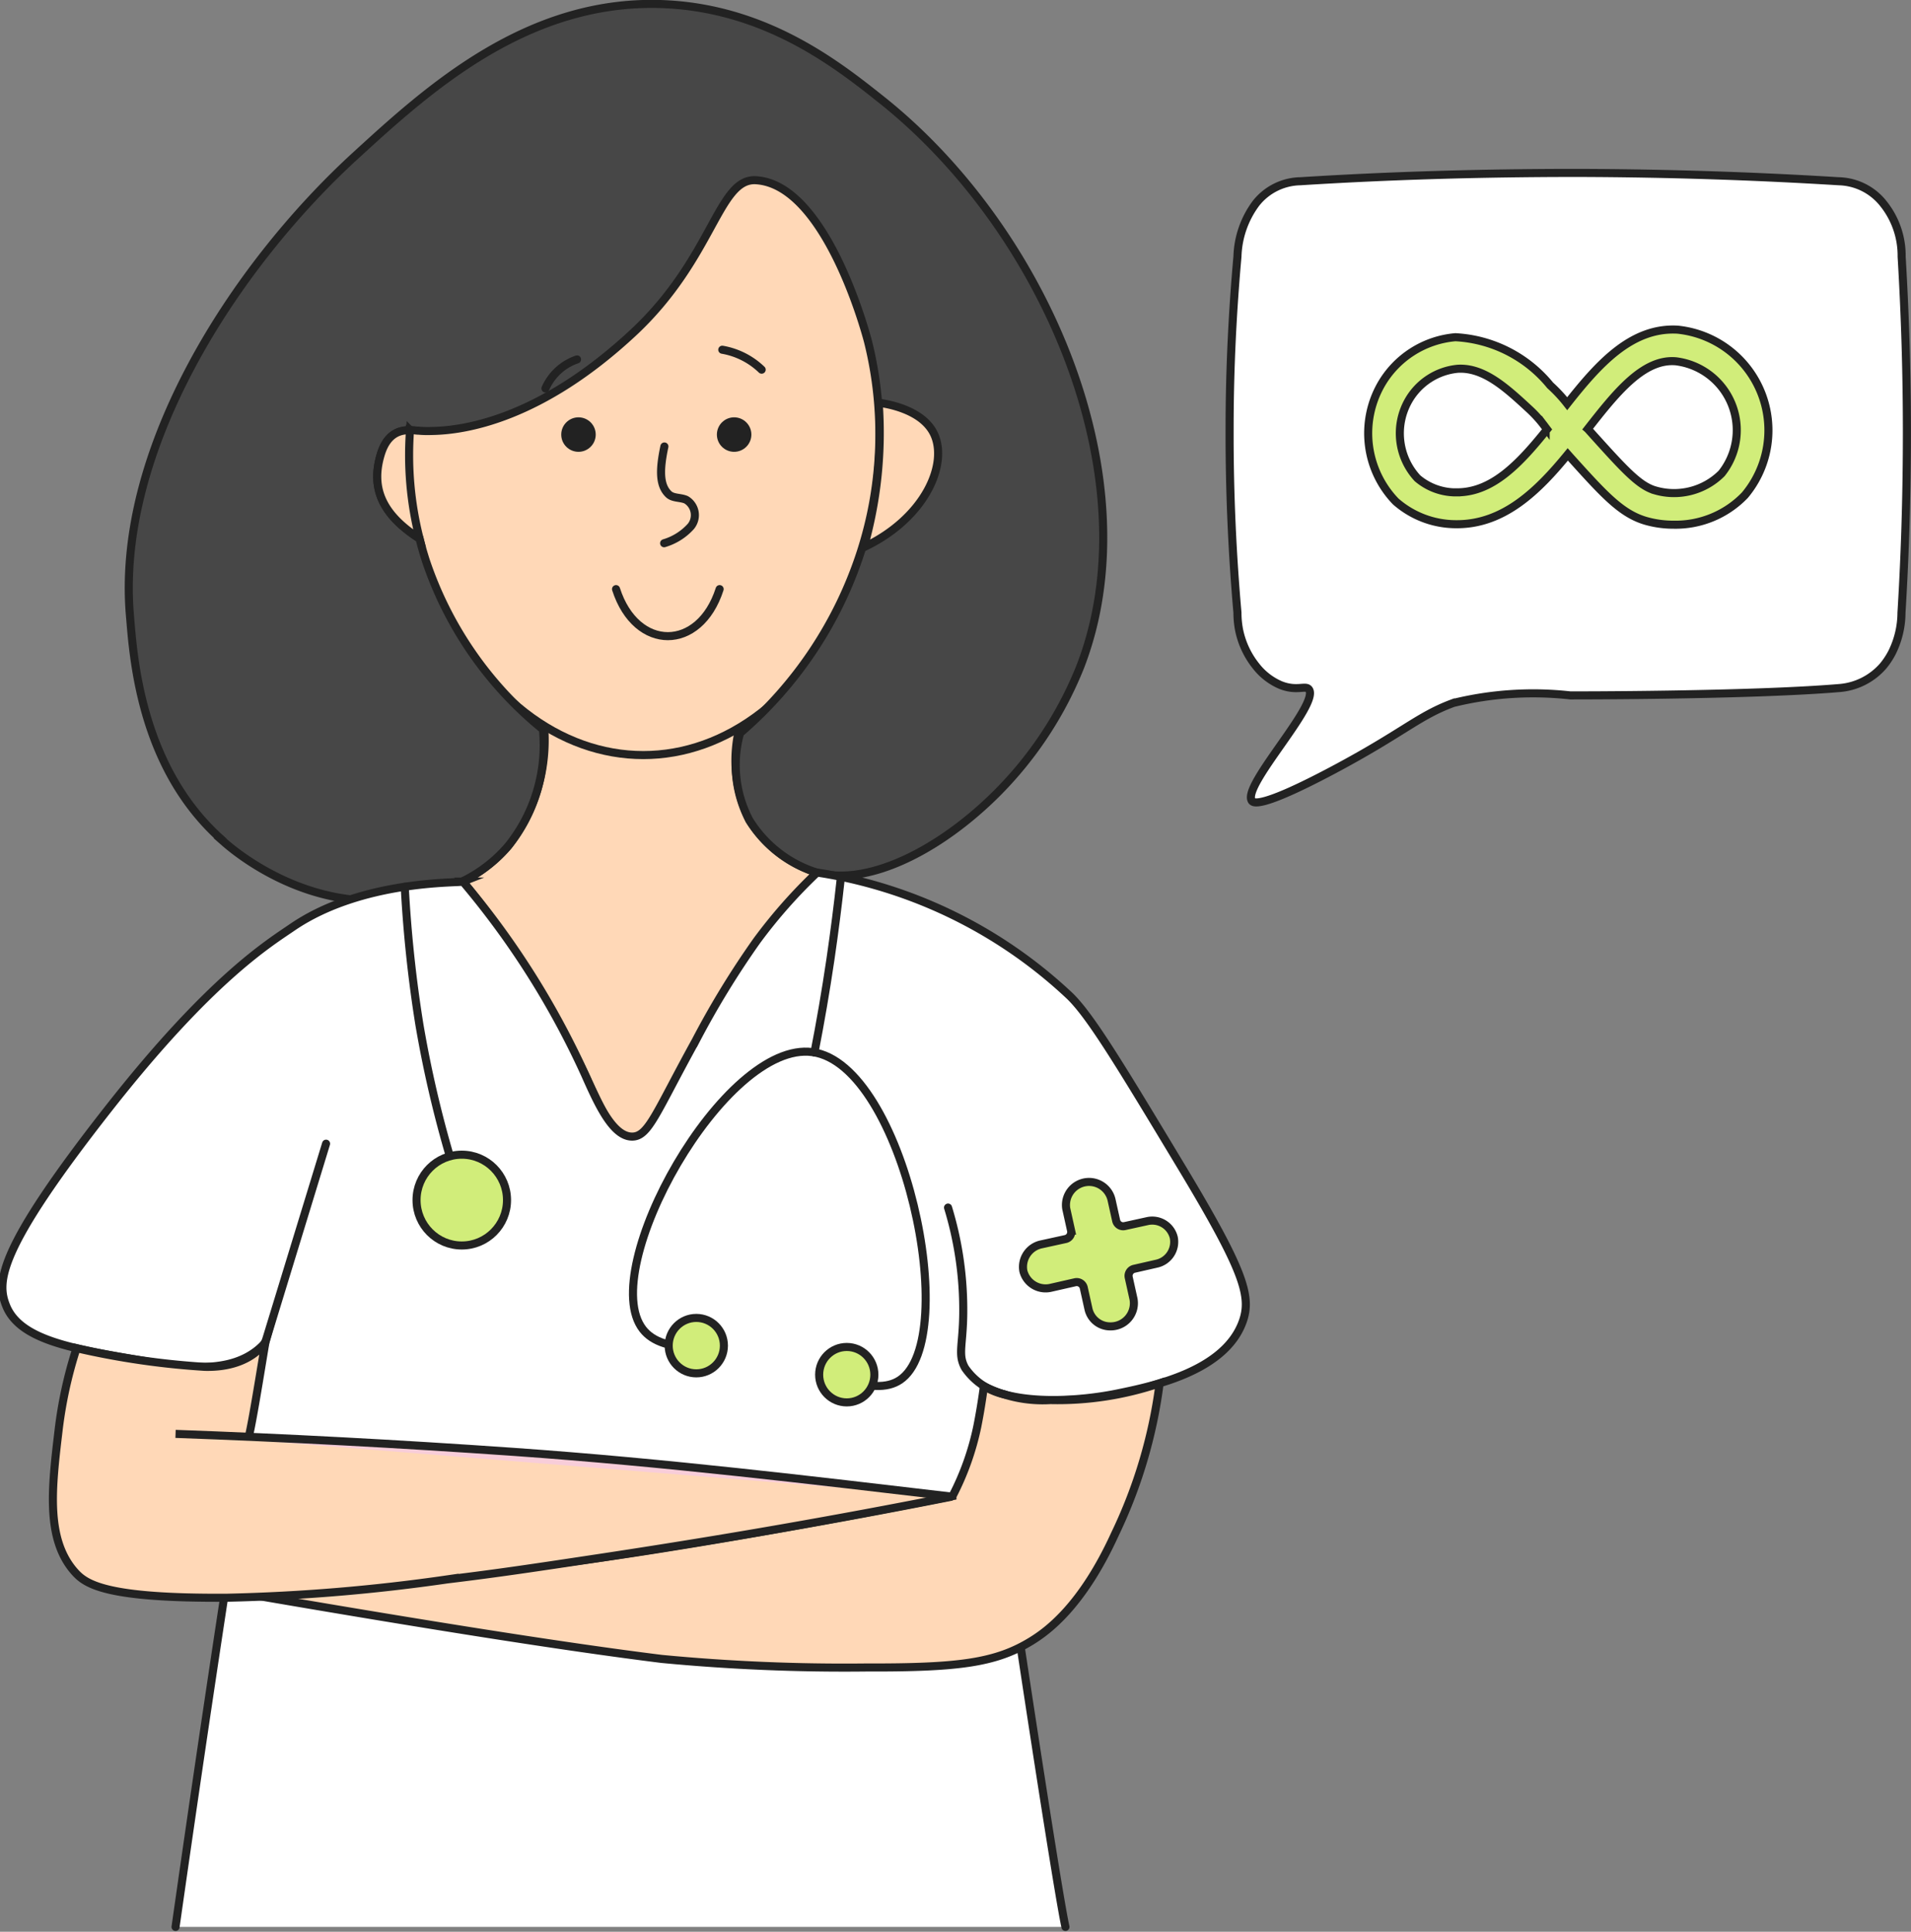 <svg xmlns="http://www.w3.org/2000/svg" width="94.76" height="95.771" viewBox="0 0 94.76 95.771"><rect x="0" y="0" width="94.76" height="95.771" fill="#808080" stroke="none"/> <defs> <style>.cls-1{fill:#fff}.cls-1,.cls-2,.cls-3,.cls-5,.cls-6,.cls-7{stroke:#222;stroke-width:.4px}.cls-1,.cls-5,.cls-6,.cls-7{stroke-linecap:round}.cls-1,.cls-2,.cls-3,.cls-5,.cls-6,.cls-7{stroke-miterlimit:10}.cls-2,.cls-7{fill:#d1ed7a}.cls-3{fill:#ffd8b7}.cls-5{fill:#cbbede}.cls-6{fill:none}.cls-9{fill:#222}</style> </defs> <g id="Group_88111" data-name="Group 88111" transform="translate(.12 .196)"> <path id="Path_38810" d="M248.6 78.179a4.12 4.12 0 0 0-.913-2.635 2.906 2.906 0 0 0-2.2-1.1c-4.134-.255-8.462-.4-12.971-.413q-7.179 0-13.737.413a2.867 2.867 0 0 0-2.2 1.1 4.647 4.647 0 0 0-.914 2.635c-.23 2.577-.389 5.431-.389 8.522-.01 3.331.148 6.393.389 9.135a4.46 4.46 0 0 0 .082.857 4.2 4.2 0 0 0 .83 1.777 3.078 3.078 0 0 0 1.229.953c.822.327 1.251-.018 1.41.224.5.757-3.294 4.724-2.846 5.5.068.119.389.427 4.034-1.508 3.506-1.864 4.212-2.686 5.97-3.331a16.652 16.652 0 0 1 5.795-.374s8.865.01 13.312-.362a3.207 3.207 0 0 0 2.2-1.095 3.734 3.734 0 0 0 .442-.669 4.47 4.47 0 0 0 .469-1.967c.151-2.476.246-5.1.265-7.858.027-3.483-.076-6.763-.257-9.804z" class="cls-1" data-name="Path 38810" transform="translate(-154.424 -65.654)"/> <g id="Group_27336" data-name="Group 27336" transform="translate(67.724 16.142)"> <g id="Group_49741" data-name="Group 49741"> <path id="Path_38811" d="M243.115 98.046a4.964 4.964 0 0 1-1.347-.18c-1.228-.344-2.081-1.281-3.763-3.146l-.142-.16c-1.464 1.789-3.159 3.462-5.491 3.462h-.061a4.54 4.54 0 0 1-2.982-1.13 4.87 4.87 0 0 1-.739-5.765 4.713 4.713 0 0 1 3.7-2.376 6.507 6.507 0 0 1 4.7 2.387 7.144 7.144 0 0 1 .845.909c1.536-1.947 3.177-3.8 5.473-3.67a5.015 5.015 0 0 1 3.336 8.206 4.759 4.759 0 0 1-3.529 1.463zm-4.259-4.746l.32.356c1.487 1.646 2.232 2.469 3.021 2.69a3.341 3.341 0 0 0 3.292-.839 3.44 3.44 0 0 0-2.263-5.562c-1.614-.14-2.964 1.555-4.371 3.354zm-6.525 3.142h.04c1.761 0 3.108-1.429 4.464-3.121l-.069-.091a6.132 6.132 0 0 0-.845-.943c-1.143-1.058-2.242-2.051-3.522-1.971a3.159 3.159 0 0 0-2.439 1.585 3.278 3.278 0 0 0 .45 3.843 2.94 2.94 0 0 0 1.921.7z" class="cls-2" data-name="Path 38811" transform="translate(-227.966 -88.371)"/> </g> </g> <g id="Group_49744" data-name="Group 49744"> <g id="Group_49743" data-name="Group 49743"> <path id="Path_117836" d="M153.484 101.836a6.676 6.676 0 0 0 .492 4.592 6.1 6.1 0 0 0 3.356 2.595 31.245 31.245 0 0 0-6.714 10.086c-.512 1.313-1.188 3.337-2.235 3.369s-1.831-1.9-2.562-3.457a46.8 46.8 0 0 0-6.049-9.551c-.185.066-.371.142-.567.219a6.971 6.971 0 0 0 2.812-1.991 8.482 8.482 0 0 0 1.777-5.95 17.508 17.508 0 0 1-5.865-8.2 17.122 17.122 0 0 1-.785-6.487c.186-2.013.273-3.086.971-4.125 1.994-2.965 6.006-.733 10.638-3.993 3.183-2.254 3.673-4.354 5.548-4.245 3.411.2 5.385 7.319 5.559 8a18.986 18.986 0 0 1-.36 10.437 18.675 18.675 0 0 1-6.016 8.701z" class="cls-3" data-name="Path 117836" transform="translate(-116.935 -65.957)"/> <ellipse id="Ellipse_10368" cx="11.754" cy="15.837" class="cls-3" data-name="Ellipse 10368" rx="11.754" ry="15.837" transform="translate(20.023 5.565)"/> <path id="Path_117837" fill="#474747" stroke="#222" stroke-miterlimit="10" stroke-width="0.4px" d="M158.6 91.421a18.672 18.672 0 0 1-5.391 7.414c-2.268 1.888-4.765 3.033-6.751 2.922h-.045a3.18 3.18 0 0 1-.862-.139 6.089 6.089 0 0 1-3.355-2.6 5.876 5.876 0 0 1-.458-4.319 19.9 19.9 0 0 0 5.983-8.975 18.967 18.967 0 0 0 .36-10.434c-.176-.678-2.146-7.8-5.558-8-1.876-.11-2.1 3.854-6.1 7.573-4.508 4.193-8.23 4.835-9.979 4.859h-.012a5.07 5.07 0 0 1-.65-.017.1.1 0 0 0-.033 0l-.135-.012a.6.6 0 0 0-.082-.008.049.049 0 0 0-.024 0 1.354 1.354 0 0 1-.139-.024v.021c-.547 0-1.148.192-1.455 1.218-.462 1.553-.037 2.9 1.929 4.16.086.351.192.715.311 1.087a18.244 18.244 0 0 0 5.807 8.37 7.968 7.968 0 0 1-1.72 5.779 7.024 7.024 0 0 1-2.812 1.99.076.076 0 0 0-.045.02 10.92 10.92 0 0 1-2.309.58c-4.8.777-8.48-2.395-8.917-2.779a1.808 1.808 0 0 0-.208-.2c-3.972-3.592-4.3-9.064-4.467-11.03-.711-8.215 5.158-17.283 11.165-22.788 3.613-3.306 8.607-7.883 15.469-7.52 5.018.266 8.512 3.045 10.63 4.729 8.219 6.537 13.425 18.928 9.853 28.123z" data-name="Path 117837" transform="translate(-105.159 -58.551)"/> <path id="Path_117838" d="M178.758 102.239c3.047-1.439 4.2-4.142 3.472-5.633-.587-1.2-2.329-1.475-2.736-1.53a20.742 20.742 0 0 1-.736 7.162z" class="cls-3" data-name="Path 117838" transform="translate(-136.043 -75.305)"/> <path id="Path_117839" d="M136.284 102.96c-1.966-1.259-2.391-2.608-1.929-4.16.306-1.026.907-1.222 1.455-1.218a16.757 16.757 0 0 0 .474 5.378z" class="cls-3" data-name="Path 117839" transform="translate(-115.598 -76.453)"/> <path id="Path_117840" d="M108.435 190.375c2.837-19.907 4.208-27.228 4.171-28.689-1.544 1.349-3.931.939-6.222.546-3.1-.533-5.664-.973-6.343-2.638-.487-1.193-.439-2.772 5.079-9.8 5.04-6.419 7.932-8.174 9.1-8.975 3.461-2.369 8.261-2.188 8.464-2.268a41.166 41.166 0 0 1 6.049 9.551c.628 1.411 1.376 3.109 2.356 3.092.807-.014 1.173-1.19 3.141-4.759a43.072 43.072 0 0 1 3.021-4.942 25.412 25.412 0 0 1 2.993-3.39c.094.014.235.035.406.063a23.478 23.478 0 0 1 12.127 6.056c1.036 1 2.533 3.487 5.528 8.459 3.109 5.161 3.488 6.433 3.051 7.67-.877 2.48-4.468 3.217-6.223 3.578-1.816.373-4.922.611-6.621-.365.077 1.606 3.573 24.716 4.05 26.811" class="cls-1" data-name="Path 117840" transform="translate(-99.85 -95.04)"/> <path id="Path_117841" d="M174.234 147.287c.289-1.475.556-3.016.793-4.621q.3-2.055.51-3.991" class="cls-5" data-name="Path 117841" transform="translate(-133.968 -95.302)"/> <path id="Path_117842" d="M161.029 169.148c-1.546.076-2.457-.271-2.93-.88-2.306-2.964 4.046-14.349 8.415-13.739 4.526.631 7.406 14.2 4.332 16.256-.62.415-1.582.427-3.021-.182" class="cls-6" data-name="Path 117842" transform="translate(-126.342 -102.563)"/> <path id="Path_117843" d="M136.7 139.407a64.747 64.747 0 0 0 .725 6.823 57.441 57.441 0 0 0 1.721 7.231" class="cls-6" data-name="Path 117843" transform="translate(-116.75 -95.637)"/> <ellipse id="Ellipse_10369" cx="2.243" cy="2.251" class="cls-7" data-name="Ellipse 10369" rx="2.243" ry="2.251" transform="translate(20.535 57.05)"/> <ellipse id="Ellipse_10370" cx="1.369" cy="1.374" class="cls-7" data-name="Ellipse 10370" rx="1.369" ry="1.374" transform="translate(33.038 65.143)"/> <ellipse id="Ellipse_10371" cx="1.369" cy="1.374" class="cls-7" data-name="Ellipse 10371" rx="1.369" ry="1.374" transform="translate(40.499 66.583)"/> <path id="Line_147" d="M0 10.96L3.353 0" class="cls-5" data-name="Line 147" transform="translate(12.696 56.505)"/> <path id="Path_117844" d="M199.479 168.378l-1.1.241a.357.357 0 0 1-.43-.262l-.233-1.05a1.145 1.145 0 0 0-2.244.447l.241 1.089a.36.36 0 0 1-.286.422l-1.173.257a1.142 1.142 0 0 0-.907 1.331 1.138 1.138 0 0 0 1.384.82l1.171-.266a.359.359 0 0 1 .437.261l.235 1.059a1.1 1.1 0 0 0 1.088.865 1.149 1.149 0 0 0 1.146-1.356l-.239-1.079a.359.359 0 0 1 .279-.421l1.1-.251a1.106 1.106 0 0 0 .856-1.3 1.1 1.1 0 0 0-1.325-.807z" class="cls-2" data-name="Path 117844" transform="translate(-142.721 -108.03)"/> <path id="Path_117845" d="M168.384 184.877a24.436 24.436 0 0 1-2.216 7.479c-1.622 3.555-3.332 4.792-4.108 5.276-1.783 1.11-3.626 1.348-8.216 1.334a95.317 95.317 0 0 1-10.149-.424c-4.827-.6-11.672-1.693-19.531-3.038 0 0 9.936-1.03 16.631-1.994 7.823-1.127 17.316-3.036 17.316-3.036a13.38 13.38 0 0 0 1.231-3.453c.132-.66.24-1.332.33-2a6.408 6.408 0 0 0 3.3.688 15.7 15.7 0 0 0 5.412-.832z" class="cls-3" data-name="Path 117845" transform="translate(-111.002 -116.493)"/> <g id="Group_49742" data-name="Group 49742" transform="translate(2.502 66.303)"> <path id="Path_117846" d="M149.056 188.731c-3.1.614-5.9 1.129-8.352 1.557-1.472.258-4.717.816-8.941 1.456-3.361.508-5.2.785-7.733 1.091a89.822 89.822 0 0 1-10.9.909c-6.019.044-7.02-.663-7.566-1.273-1.448-1.619-1.145-4.176-.816-6.958a21.3 21.3 0 0 1 .9-4.141 38.8 38.8 0 0 0 6.37.926c2.312.051 3.007-1.267 3.007-1.267-.043.153-.61 3.806-.838 4.732" class="cls-3" data-name="Path 117846" transform="translate(-104.473 -181.032)"/> <path id="Path_117847" fill="#f8cdd9" stroke="#222" stroke-miterlimit="10" stroke-width="0.4px" d="M115.71 189.509q8.17.292 16.8.894c7.537.532 14.724 1.4 21.7 2.217" data-name="Path 117847" transform="translate(-109.627 -184.92)"/> </g> </g> <circle id="Ellipse_10372" cx=".855" cy=".855" r=".855" class="cls-9" data-name="Ellipse 10372" transform="translate(35.428 20.494)"/> <circle id="Ellipse_10373" cx=".855" cy=".855" r=".855" class="cls-9" data-name="Ellipse 10373" transform="translate(27.71 20.494)"/> <path id="Path_117848" fill="none" stroke="#222" stroke-linecap="round" stroke-linejoin="round" stroke-width="0.4px" d="M160.348 98.44c-.248 1.173-.248 1.936.217 2.373.215.2.584.147.86.269a.884.884 0 0 1 .238 1.317 2.873 2.873 0 0 1-1.328.838" data-name="Path 117848" transform="translate(-127.523 -76.501)"/> <path id="Path_117849" d="M165.792 90.22a3.724 3.724 0 0 1 1.952.988" class="cls-6" data-name="Path 117849" transform="translate(-130.096 -73.077)"/> <path id="Path_117850" d="M151.159 91.109a2.635 2.635 0 0 0-1.566 1.438" class="cls-6" data-name="Path 117850" transform="translate(-122.666 -73.485)"/> <path id="Path_117851" d="M156.057 112.143c1 3.11 4.138 3.11 5.137 0" class="cls-6" data-name="Path 117851" transform="translate(-125.63 -83.132)"/> <path id="Path_117852" d="M186.469 168.785a17.3 17.3 0 0 1 .752 4.761c.04 2.025-.311 2.454.09 3.183a3.21 3.21 0 0 0 1.987 1.326" class="cls-6" data-name="Path 117852" transform="translate(-139.579 -109.112)"/> </g> </g></svg>